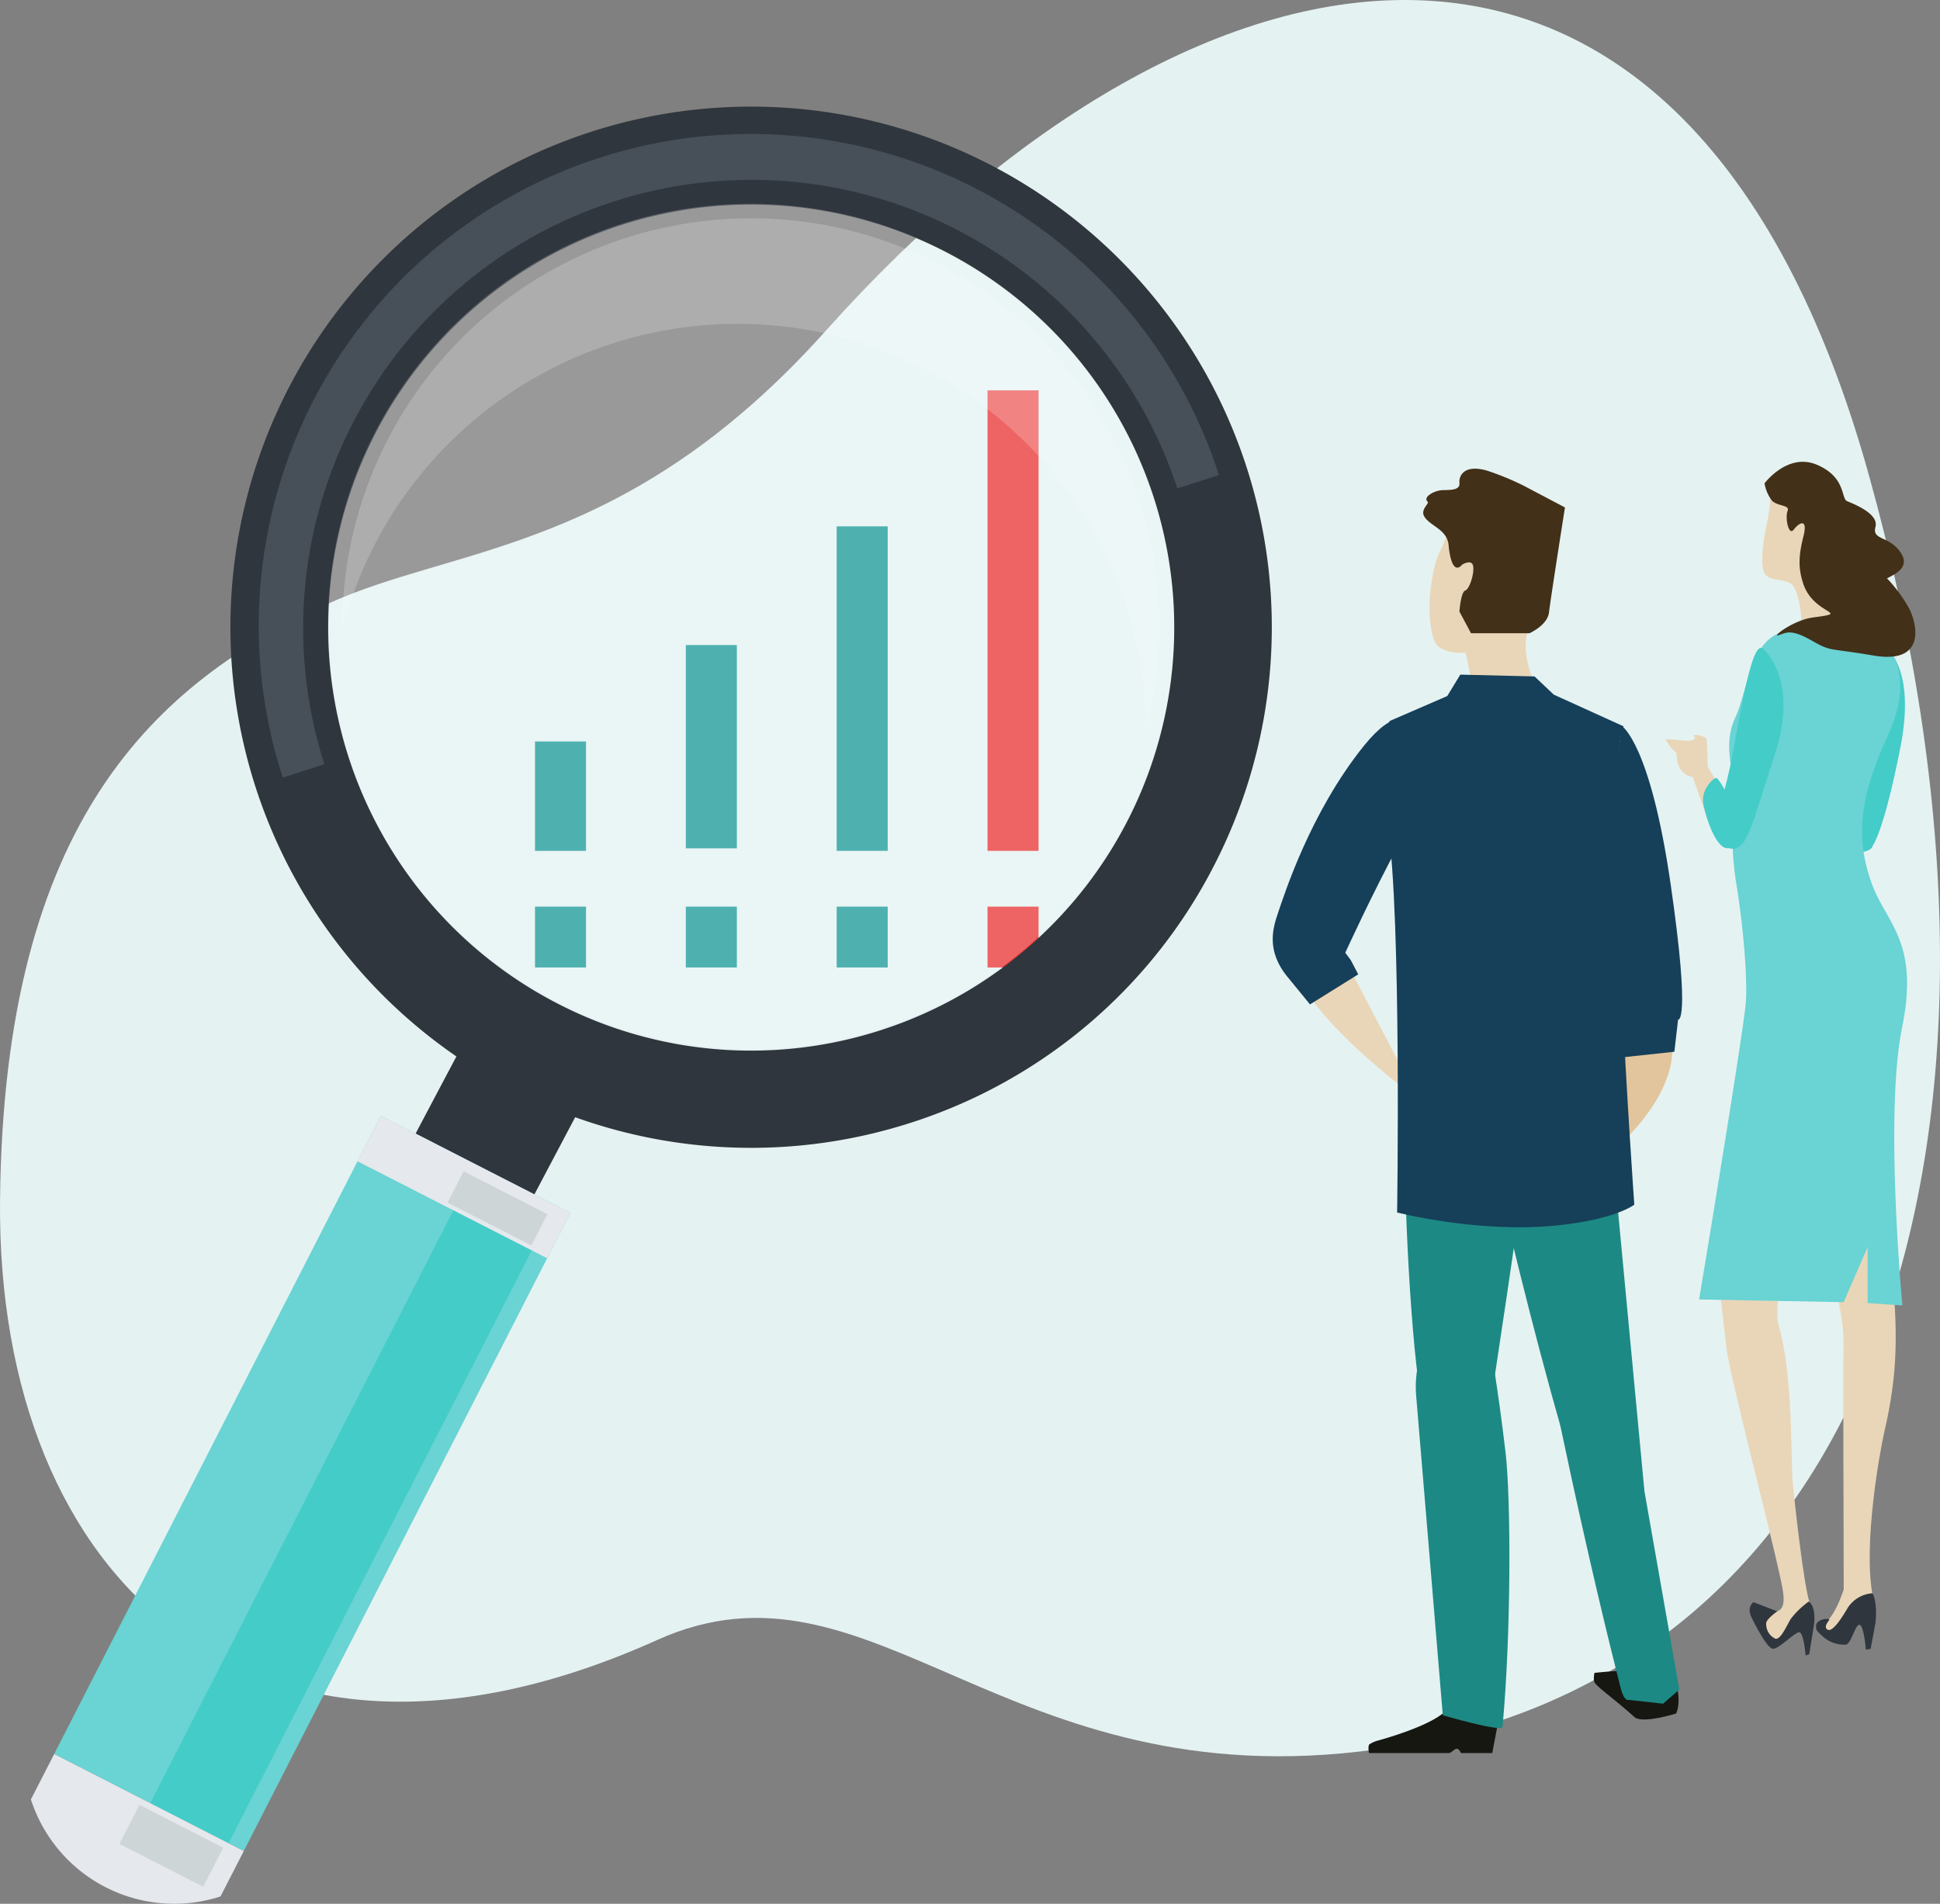<svg xmlns="http://www.w3.org/2000/svg" width="325" height="318.988" viewBox="0 0 325 318.988"><rect x="0" y="0" width="325" height="318.988" fill="#808080" stroke="none"/><g transform="translate(-1689.547 -480.476)"><path d="M1744.166,581.786c21.354-9.957,50.2-8.4,83.841-46.021,62.932-70.376,144.158-85.02,174.614,24.268s2.459,201.839-82.53,213.565c-62.394,8.606-84.256-34.634-120.475-18.327-67.433,30.363-110.676-9.821-110.063-73.683S1715.771,595.027,1744.166,581.786Z" transform="translate(0 0)" fill="#e5f2f2"/><g transform="translate(1783.446 545.883)"><line y1="54.371" transform="translate(50.54 22.784)" fill="none" stroke="#229e9c" stroke-width="8.547"/><line y1="34.063" transform="translate(25.27 42.671)" fill="none" stroke="#229e9c" stroke-width="8.547"/><line y1="18.327" transform="translate(0 58.829)" fill="none" stroke="#229e9c" stroke-width="8.547"/><line y1="10.194" transform="translate(50.54 86.502)" fill="none" stroke="#229e9c" stroke-width="8.547"/><line y1="10.194" transform="translate(25.27 86.502)" fill="none" stroke="#229e9c" stroke-width="8.547"/><line y1="10.194" transform="translate(0 86.502)" fill="none" stroke="#229e9c" stroke-width="8.547"/><line y1="77.156" transform="translate(75.812)" fill="none" stroke="#ea3d3d" stroke-width="8.547"/><line y1="10.194" transform="translate(126.354 86.502)" fill="none" stroke="#9ac7f7" stroke-width="8.547"/><line y1="10.194" transform="translate(75.812 86.502)" fill="none" stroke="#ea3d3d" stroke-width="8.547"/><line y1="10.194" transform="translate(176.896 86.502)" fill="none" stroke="#9ac7f7" stroke-width="8.547"/></g><g transform="translate(1694.725 498.027)"><g transform="translate(85.582 155.865)"><path d="M1771.444,636.958" transform="translate(-1771.444 -636.958)" fill="none"/></g><g transform="translate(33.233)"><path d="M1889.337,623.482a87.23,87.23,0,1,0-50.877,43.375A86.827,86.827,0,0,0,1889.337,623.482Zm-109.943,23.526a70.862,70.862,0,1,1,54.043,4.334A70.579,70.579,0,0,1,1779.394,647.009Z" transform="translate(-1724.207 -496.314)" fill="#30363d"/><path d="M1842.067,519.036a70.766,70.766,0,1,0-64.179,126.144h0a70.766,70.766,0,1,0,64.179-126.144Z" transform="translate(-1722.589 -494.695)" fill="#fff" opacity="0.2"/><path d="M1746.592,568.416a68.452,68.452,0,0,1,126,9.983l.032.093a68.121,68.121,0,0,1,3.339,20.587,67.924,67.924,0,0,0-1.1-38.289l-.034-.081a68.463,68.463,0,0,0-133.544,21.624A68.812,68.812,0,0,1,1746.592,568.416Z" transform="translate(-1722.359 -494.464)" fill="#fff" opacity="0.2"/><path d="M1739.648,606.314a75.092,75.092,0,0,1,142.9-46.2h0l6.971-2.247a.835.835,0,0,1-.051-.154,82.414,82.414,0,0,0-156.786,50.858l6.978-2.245Z" transform="translate(-1723.723 -495.83)" fill="#474f59"/></g><path d="M1771.908,665.215q4.644-8.8,9.308-17.612a10.935,10.935,0,0,0,.718-8.418q-3.62-1.42-7.14-3.223a79.178,79.178,0,0,1-7.058-4.064,10.99,10.99,0,0,0-6.4,5.5q-4.679,8.817-9.364,17.692c-2.909,5.659.176,10.224,5.854,13.034l.03.021C1763.516,671.018,1769.059,670.84,1771.908,665.215Z" transform="translate(-1688.089 -481.641)" fill="#30363d"/><rect width="120.125" height="35.683" transform="translate(3.894 276.34) rotate(-62.9)" fill="#6ad3d3"/><rect width="120.124" height="14.742" transform="matrix(0.455, -0.89, 0.89, 0.455, 19.996, 284.576)" fill="#44ccc8"/><path d="M1775.359,673.047,1743.59,656.8l3.9-7.63,31.765,16.258Z" transform="translate(-1688.876 -479.772)" fill="#e5e8ec"/><rect width="5.888" height="15.763" transform="translate(69.807 183.95) rotate(-62.907)" fill="#cdd5d7"/><path d="M1725.978,769.534a25.227,25.227,0,0,1-31.759-16.255q1.95-3.81,3.9-7.608,15.9,8.13,31.764,16.254Q1727.933,765.725,1725.978,769.534Z" transform="translate(-1694.219 -469.328)" fill="#e5e8ec"/><path d="M1721.631,767.076,1707.6,759.9l3.362-6.543,14.023,7.177Z" transform="translate(-1692.771 -468.497)" fill="#cdd5d7"/></g><g transform="translate(1968.65 557.85)"><path d="M1948.627,606.548l-2.756-7.921a3.022,3.022,0,0,1-2.3-1.72c-.573-1.494-.228-2.3-.688-2.526a5.9,5.9,0,0,1-1.49-1.952c-.118-.345,2.869.229,3.9.116s1.032-.345.8-.8,1.95.115,2.067.46.226,4.706.226,4.706l2.415,4.13Z" transform="translate(-1941.395 -545.827)" fill="#e9d6b8"/><path d="M1973.193,723.82a4.377,4.377,0,0,0-.3-2.6,12.913,12.913,0,0,1-1.3-5.357c-.153-2.679-2.754,5.2-3.6,7.27s-1.99,3.749-2.907,4.209-.078,2.141,1.531,2.448S1973.193,723.82,1973.193,723.82Z" transform="translate(-1938.873 -532.436)" fill="#e9d6b8"/><path d="M1966.163,651.948s-1.487,13.831-.594,19.333,3.121,11.6,2.974,17.548c-.105,4.063.037,29.992.037,43.569,0,1.226,1.033-1.875,1.033-1.875s4.822,5.435,3.786-.192c-1.581-8.6,1.268-24.145,1.952-27.126,2.3-9.945,2.415-16.9,1.074-29.394s0-33.164,0-33.164Z" transform="translate(-1938.81 -540.517)" fill="#e9d6b8"/><path d="M1954.063,648.16s-4.609,18.441-4.759,23.5.891,12.046,1.341,16.357,6.89,28.843,8.988,38.4c1.032,4.705,1.263,6.7-3.44,5.969-.78-.119.9,4.1,1.454,4.974.867,1.369,7.733-4.551,7.039-6.237-1.041-2.528-2.68-17.88-2.87-19.857-.46-4.744.113-18.135-2.4-26.821-1.714-5.926,6.391-32.122,6.391-32.122Z" transform="translate(-1940.541 -539.703)" fill="#e9d6b8"/><path d="M1957.357,553.3a29.854,29.854,0,0,1-.592,6.842c-.745,3.273-1.336,8.031-.148,8.923s3.27.6,4.311,1.487,2.078,6.394,1.191,6.99,10.407,2.527,8.774-5.056S1959.143,551.519,1957.357,553.3Z" transform="translate(-1939.821 -549.986)" fill="#e9d6b8"/><path d="M1975.043,577.983s5.8,2.976,2.974,17.252-4.611,16.357-4.611,16.357,0,1.785-5.948,1.043S1972.217,576.349,1975.043,577.983Z" transform="translate(-1938.766 -547.304)" fill="#44ccc8"/><path d="M1976.983,577.515s6.244,4.611,1.041,15.912-5.162,17.757-2.784,24.6,8.135,9.757,5.161,24.33.047,46.578.047,46.578l-5.824-.4v-9.368l-4.014,9.221-24.214-.454s7.536-45.279,7.832-49.89-.594-13.828-1.633-19.927a52.465,52.465,0,0,1-.223-14.443c.3-2.826-2.307-8.16.071-13.217s2.378-14.723,10.262-14.723S1972.966,574.245,1976.983,577.515Z" transform="translate(-1940.854 -547.578)" fill="#6ad3d3"/><path d="M1956.282,553.908s3.868-5.2,8.771-3.122,4.018,5.652,5.058,6.1,5.353,2.081,4.759,4.312,2.083,1.487,4.015,4.015-.3,3.718-2.082,4.611a24.383,24.383,0,0,1,3.869,5.353c1.587,3.633,1.781,8.922-6.1,7.583s-6.987-.594-10.407-2.527-4.165-1.339-5.5-.892,2.376-2.528,5.8-2.974c6.491-.849.162-.363-1.639-5.5-1.04-2.974-.74-5.205,0-8.179s-.74-2.232-1.636-1.042-1.487-2.08-1.041-3.123-1.785-.742-2.674-1.785A6.826,6.826,0,0,1,1956.282,553.908Z" transform="translate(-1939.784 -550.294)" fill="#423019"/><path d="M1951.633,601.825s-1.928-3.568-2.375-3.717-2.675,1.933-2.23,4.312,2.23,7.883,4.311,7.436S1951.633,601.825,1951.633,601.825Z" transform="translate(-1940.792 -545.121)" fill="#44ccc8"/><path d="M1956.888,578.673s5.949,5.057,1.932,17.4-4.759,16.8-7.733,15.912-1.635-6.246-.148-12.194S1954.657,576.146,1956.888,578.673Z" transform="translate(-1940.538 -547.25)" fill="#44ccc8"/><path d="M1963.943,722.609a14.174,14.174,0,0,0-2.984,2.869c-.765,1.224-1.686,3.52-2.6,3.368a2.669,2.669,0,0,1-1.532-2.756c.307-.765,1.835-1.836,1.835-1.836l-3.979-1.532s-1.226.766-.307,2.6,2.6,5.051,3.522,5.2,3.669-2.756,4.436-2.756,1.074,3.9,1.074,3.9l.611-.229.765-4.745S1965.318,723.643,1963.943,722.609Z" transform="translate(-1940.027 -531.646)" fill="#30363d"/><path d="M1973.529,721.365a5.368,5.368,0,0,0-4.133,2.413c-1.147,1.951-2.606,4.155-3.406,3.672s.392-1.617.307-1.683c-.382-.306-2.256.04-2.218,1.071.021.574-.039.728.879,1.532a5.4,5.4,0,0,0,4.093,1.607c.927-.093,1.63-3.607,2.343-3.325s1.025,4.167,1.025,4.167l.8-.153.8-4.285S1974.448,723.086,1973.529,721.365Z" transform="translate(-1938.94 -531.781)" fill="#30363d"/></g><g transform="translate(1902.754 559.001)"><g transform="translate(0 2.866)"><path d="M1930.69,735.177c-.394-.477-.1-1.737-.1-1.737s6.888-.762,9.105-.24a11.553,11.553,0,0,1,2.462,1.151c.157.092.426.617.575.708.285.166.429-.11.665.039a7.692,7.692,0,0,1,1.049.726c.606,3.162-.2,4.434-.2,4.434s-5.665,1.764-6.963.587C1933.993,737.875,1931.553,736.223,1930.69,735.177Z" transform="translate(-1876.68 -534.538)" fill="#161711"/><path d="M1918.129,741.252l-.979,5.131h-5.236s-.292-.725-.732-.725c-.373,0-.856.725-1.362.725h-13.313s-.238-1.08.051-1.456a5.167,5.167,0,0,1,1.609-.684c2.7-.759,10.436-3.132,11.785-5.715C1911.588,735.388,1918.129,741.252,1918.129,741.252Z" transform="translate(-1880.367 -534.042)" fill="#161711"/><path d="M1912.969,588.12l-1.246-6.221s-4.422.338-5.283-2.039c-1.729-4.769-.281-12.391.769-14.53,2.973-6.08,4.236-16.737,18.166-8.263,5.3,3.222-2.88,18.843-3.5,22.221s1.2,7.275,1.2,7.275l-3.258,2.443Z" transform="translate(-1879.369 -553.92)" fill="#e9d6b8"/><path d="M1934.873,638.169l-2.719,19.548s10.57-8.089,11.285-17.356S1935.336,637.443,1934.873,638.169Z" transform="translate(-1876.499 -545.105)" fill="#e2c59c"/><path d="M1922.146,670.789s-2.044.888,3.967,29.4c4.325,20.53,8.027,35.548,9.755,42.35.674,2.643,1.429,2.164,1.429,2.164l5.721.636,2.726-2.362-8.183-46.523Z" transform="translate(-1877.619 -541.272)" fill="#1d8984"/><path d="M1894.222,626.951l11.717,22.48s-22.365-16.183-20.958-25.083S1894.222,626.951,1894.222,626.951Z" transform="translate(-1881.611 -546.664)" fill="#e9d6b8"/><path d="M1935.2,590.249s4.75,2.907,8.167,26.5,1.247,22.693,1.247,22.693l-.625,5.378-8.881.954-4.8-20.366Z" transform="translate(-1876.699 -549.988)" fill="#163f59"/><path d="M1913.594,647.12s11.782,54.586,21.484,79.163c5.686,14.4,6.4-12.95,6.4-12.95l-7.454-79.04L1906.7,632.3S1909.781,633.34,1913.594,647.12Z" transform="translate(-1879.253 -545.437)" fill="#1d8984"/><path d="M1925.994,632.685s-9.9,70.279-10.942,73.456c-3.525,10.732-8.959-3.337-10.2-6.916s-3.315-30.046-2.9-49.367l.409-19.318Z" transform="translate(-1879.774 -545.628)" fill="#1d8984"/><path d="M1915.869,683.174s1.5,8.383,2.741,19.095c.913,7.863.935,30.323-.511,45.921-.089.955-10.01-1.947-10.01-1.947s-3.626-43.667-4.454-53.448S1909.641,676.189,1915.869,683.174Z" transform="translate(-1879.593 -540.241)" fill="#1d8984"/><path d="M1938.92,591.141l-11.694-5.312L1924,582.775l-12.44-.3-2.177,3.585-9.64,4.178s-2.379,3.742-.309,17.624c2.289,15.378,1.544,64.731,1.544,64.731s13.534,3.492,26.635,2.183c10-1,13.1-3.492,13.1-3.492S1935.5,598.606,1938.92,591.141Z" transform="translate(-1880.132 -550.829)" fill="#163f59"/><path d="M1904.654,589.555s-2.178-2.419-7.459,4.153c-9.01,11.2-13.371,25.083-14.3,27.773s-2.13,6.5,1.556,10.963c2.819,3.417,3.73,4.57,3.73,4.57l8.087-5.04-1.272-2.421-.9-1.2s4.352-9.56,9.012-18.217S1904.654,589.555,1904.654,589.555Z" transform="translate(-1881.934 -550.11)" fill="#163f59"/></g><path d="M1911.239,567.4s1.573-.966,1.812.24-.6,3.875-1.329,4.12-.968,3.511-.968,3.511l1.94,3.633h9.805s3.027-1.332,3.269-3.512,2.669-17.56,2.669-17.56l-6.9-3.635a45.385,45.385,0,0,0-6.179-2.541c-3.9-1.115-4.718.968-4.6,2.06s-1.088,1.207-2.663,1.207-3.518,1.212-2.669,1.941c.354.3-1.209,1.257-.591,2.416.889,1.649,3.868,2.189,4.107,4.849C1909.046,565.335,1909.541,569.333,1911.239,567.4Z" transform="translate(-1879.472 -551.333)" fill="#423019"/></g></g></svg>